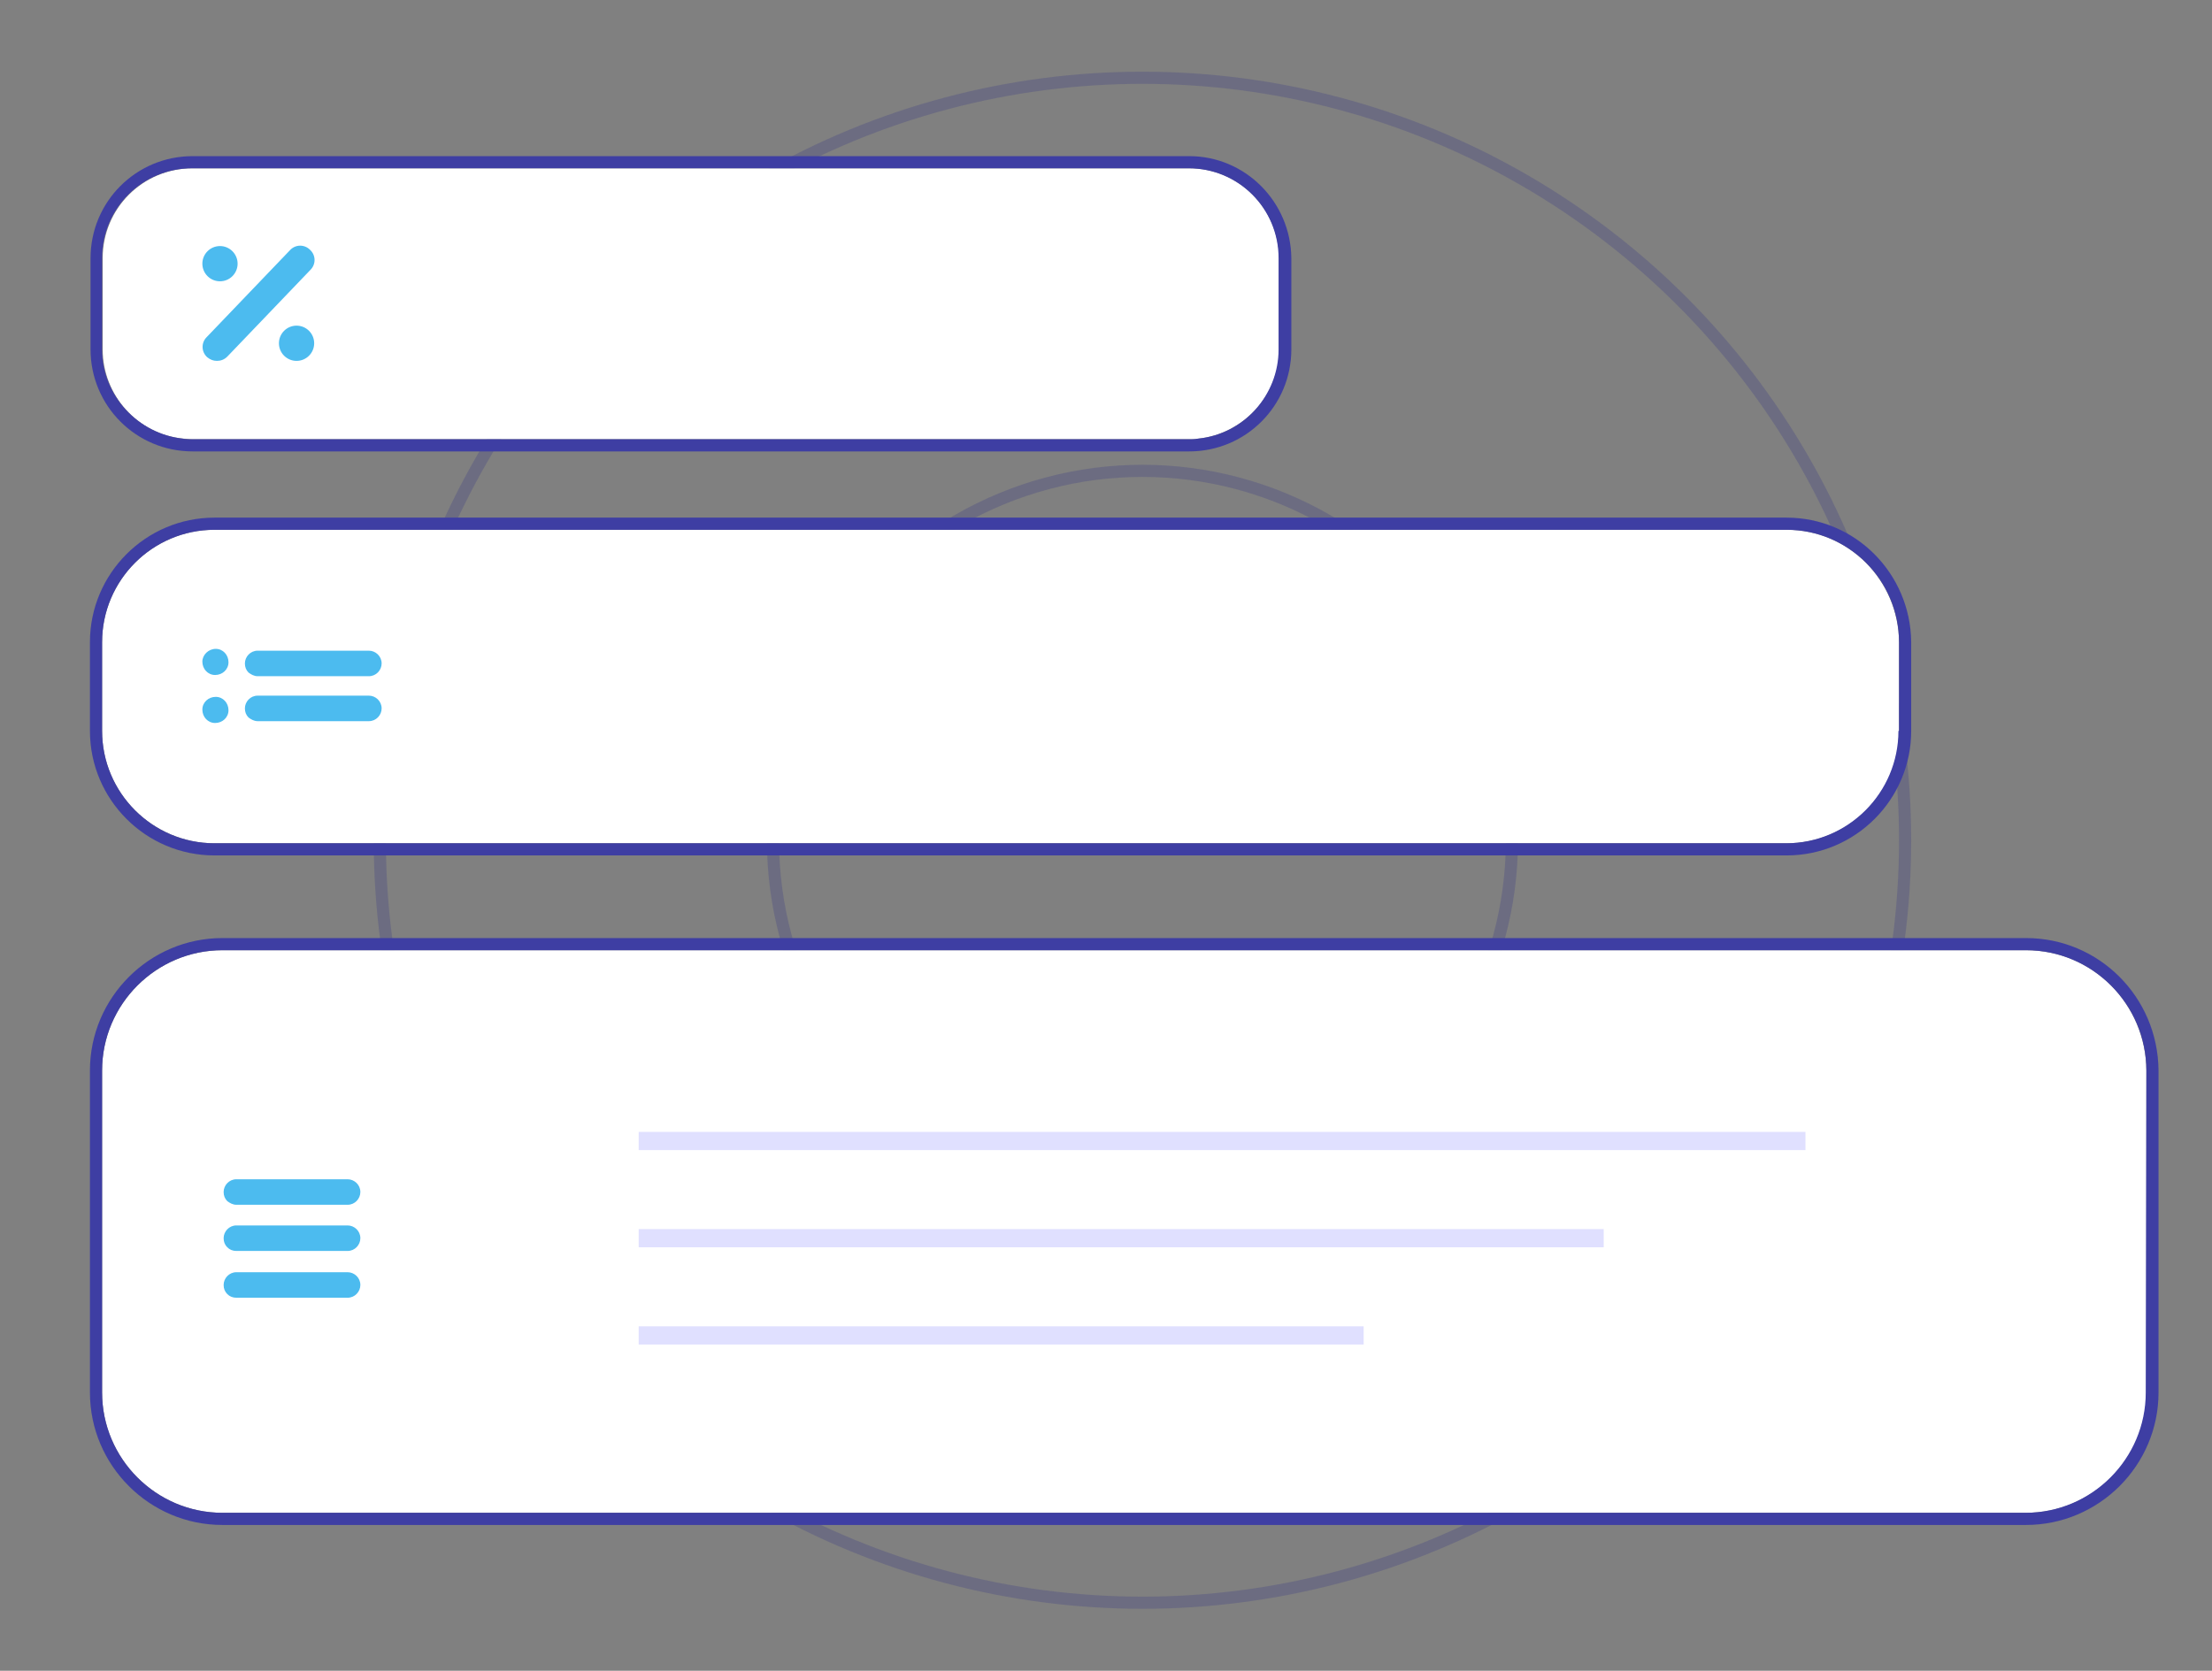 <?xml version="1.0" encoding="utf-8"?>
<!-- Generator: Adobe Illustrator 26.5.0, SVG Export Plug-In . SVG Version: 6.00 Build 0)  -->
<svg version="1.1" id="Calque_1" xmlns="http://www.w3.org/2000/svg" xmlns:xlink="http://www.w3.org/1999/xlink" x="0px" y="0px"
	 viewBox="0 0 364 275" style="enable-background:new 0 0 364 275;" xml:space="preserve">
<rect x="0" y="0" width="364" height="275" fill="#808080" stroke="none"/>
<style type="text/css">
	.st0{opacity:0.2;fill:none;stroke:#212187;stroke-width:2;stroke-miterlimit:10;enable-background:new    ;}
	.st1{fill:#FFFFFF;}
	.st2{fill:#3E3EA3;}
	.st3{fill:none;stroke:#E0E0FF;stroke-width:3;stroke-miterlimit:10;}
	.st4{fill:none;}
	.st5{fill:#4CBBEF;}
</style>
<circle class="st0" cx="188" cy="138.3" r="60.8"/>
<circle class="st0" cx="188" cy="138.3" r="125.5"/>
<g>
	<path class="st1" d="M294,87.2H35.3c-10.2,0-18.5,8.3-18.5,18.5v14.6c0,10.2,8.3,18.5,18.5,18.5H294c10.2,0,18.5-8.3,18.5-18.5
		v-14.6C312.4,95.5,304.2,87.2,294,87.2z"/>
	<path class="st2" d="M294,85.2H35.3c-11.3,0-20.5,9.2-20.5,20.5v14.6c0,11.3,9.2,20.5,20.5,20.5H294c11.3,0,20.5-9.2,20.5-20.5
		v-14.6C314.4,94.4,305.3,85.2,294,85.2z M312.4,120.3c0,10.2-8.3,18.5-18.5,18.5H35.3c-10.2,0-18.5-8.3-18.5-18.5v-14.6
		c0-10.2,8.3-18.5,18.5-18.5H294c10.2,0,18.5,8.3,18.5,18.5v14.6H312.4z"/>
</g>
<g>
	<path class="st1" d="M333.4,156.4H36.6c-10.9,0-19.8,8.9-19.8,19.8v53c0,10.9,8.9,19.8,19.8,19.8h296.8c10.9,0,19.8-8.9,19.8-19.8
		v-53C353.1,165.2,344.3,156.4,333.4,156.4z"/>
	<path class="st2" d="M333.4,154.4H36.6c-12,0-21.8,9.8-21.8,21.8v53c0,12,9.8,21.8,21.8,21.8h296.8c12,0,21.8-9.8,21.8-21.8v-53
		C355.1,164.1,345.4,154.4,333.4,154.4z M353.1,229.2c0,10.9-8.9,19.8-19.8,19.8H36.6c-10.9,0-19.8-8.9-19.8-19.8v-53
		c0-10.9,8.9-19.8,19.8-19.8h296.8c10.9,0,19.8,8.9,19.8,19.8L353.1,229.2L353.1,229.2z"/>
</g>
<line class="st3" x1="105.1" y1="187.8" x2="297.1" y2="187.8"/>
<line class="st3" x1="105.1" y1="203.8" x2="263.9" y2="203.8"/>
<line class="st3" x1="105.1" y1="219.8" x2="224.4" y2="219.8"/>
<g>
	<path class="st4" d="M31.6,72.3c-0.5,0-1,0-1.5-0.1C30.6,72.2,31.1,72.3,31.6,72.3h164c0.5,0,1,0,1.5-0.1c-0.5,0-1,0.1-1.5,0.1
		H31.6z"/>
	<path class="st1" d="M195.7,27.7h-164c-8.2,0-14.8,6.6-14.8,14.8v15c0,7.6,5.8,14,13.3,14.7c0.5,0,1,0.1,1.5,0.1h164
		c0.5,0,1,0,1.5-0.1c7.4-0.8,13.3-7.1,13.3-14.7v-15C210.4,34.3,203.8,27.7,195.7,27.7z"/>
	<path class="st2" d="M195.7,25.7L195.7,25.7h-164l0,0c-9.3,0-16.8,7.5-16.8,16.8v15c0,9.3,7.5,16.8,16.8,16.8h164
		c9.3,0,16.8-7.5,16.8-16.8v-15C212.4,33.2,204.9,25.7,195.7,25.7z M210.4,57.5c0,7.6-5.8,14-13.3,14.7c-0.5,0.1-1,0.1-1.5,0.1h-164
		c-0.5,0-1,0-1.5-0.1c-7.4-0.8-13.3-7.1-13.3-14.7v-15c0-8.2,6.6-14.8,14.8-14.8h164c8.2,0,14.8,6.6,14.8,14.8V57.5z"/>
</g>
<path class="st5" d="M36.2,40.5c1.6,0,2.9,1.3,2.9,2.9s-1.3,2.9-2.9,2.9s-2.9-1.3-2.9-2.9S34.6,40.5,36.2,40.5z M45.9,56.5
	c0,1.6,1.3,2.9,2.9,2.9c1.6,0,2.9-1.3,2.9-2.9s-1.3-2.9-2.9-2.9S45.9,54.9,45.9,56.5z M37.4,58.7l13.7-14.3C52,43.5,52,42,51,41.1
	c-0.9-0.9-2.4-0.9-3.3,0.1L34,55.5c-0.9,0.9-0.9,2.4,0.1,3.3c0.5,0.4,1,0.6,1.6,0.6C36.3,59.4,36.9,59.2,37.4,58.7L37.4,58.7z"/>
<path class="st5" d="M35.5,114.7c1.2,0,2.1,1,2.1,2.2s-1,2.1-2.2,2.1s-2.1-1-2.1-2.2C33.3,115.6,34.3,114.7,35.5,114.7z M42.4,118.7
	h18.3c1.2,0,2.1-1,2.1-2.1c0-1.2-1-2.1-2.1-2.1H42.4c-1.2,0-2.1,1-2.1,2.1c0,0.6,0.2,1.1,0.6,1.5C41.3,118.4,41.8,118.7,42.4,118.7
	L42.4,118.7z"/>
<path class="st5" d="M35.5,106.8c1.2,0,2.1,1,2.1,2.2s-1,2.1-2.2,2.1s-2.1-1-2.1-2.2C33.3,107.8,34.3,106.8,35.5,106.8z M42.4,111.3
	h18.3c1.2,0,2.1-1,2.1-2.1c0-1.2-1-2.1-2.1-2.1H42.4c-1.2,0-2.1,1-2.1,2.1c0,0.6,0.2,1.1,0.6,1.5C41.3,111,41.8,111.3,42.4,111.3
	L42.4,111.3z"/>
<path class="st5" d="M38.9,213.6h18.3c1.2,0,2.1-1,2.1-2.1c0-1.2-1-2.1-2.1-2.1H38.9c-1.2,0-2.1,1-2.1,2.1c0,0.6,0.2,1.1,0.6,1.5
	S38.3,213.6,38.9,213.6L38.9,213.6z"/>
<path class="st5" d="M38.9,205.9h18.3c1.2,0,2.1-1,2.1-2.1c0-1.2-1-2.1-2.1-2.1H38.9c-1.2,0-2.1,1-2.1,2.1c0,0.6,0.2,1.1,0.6,1.5
	C37.8,205.7,38.3,205.9,38.9,205.9L38.9,205.9z"/>
<path class="st5" d="M38.9,198.3h18.3c1.2,0,2.1-1,2.1-2.1c0-1.2-1-2.1-2.1-2.1H38.9c-1.2,0-2.1,1-2.1,2.1c0,0.6,0.2,1.1,0.6,1.5
	C37.8,198,38.3,198.3,38.9,198.3L38.9,198.3z"/>
</svg>
